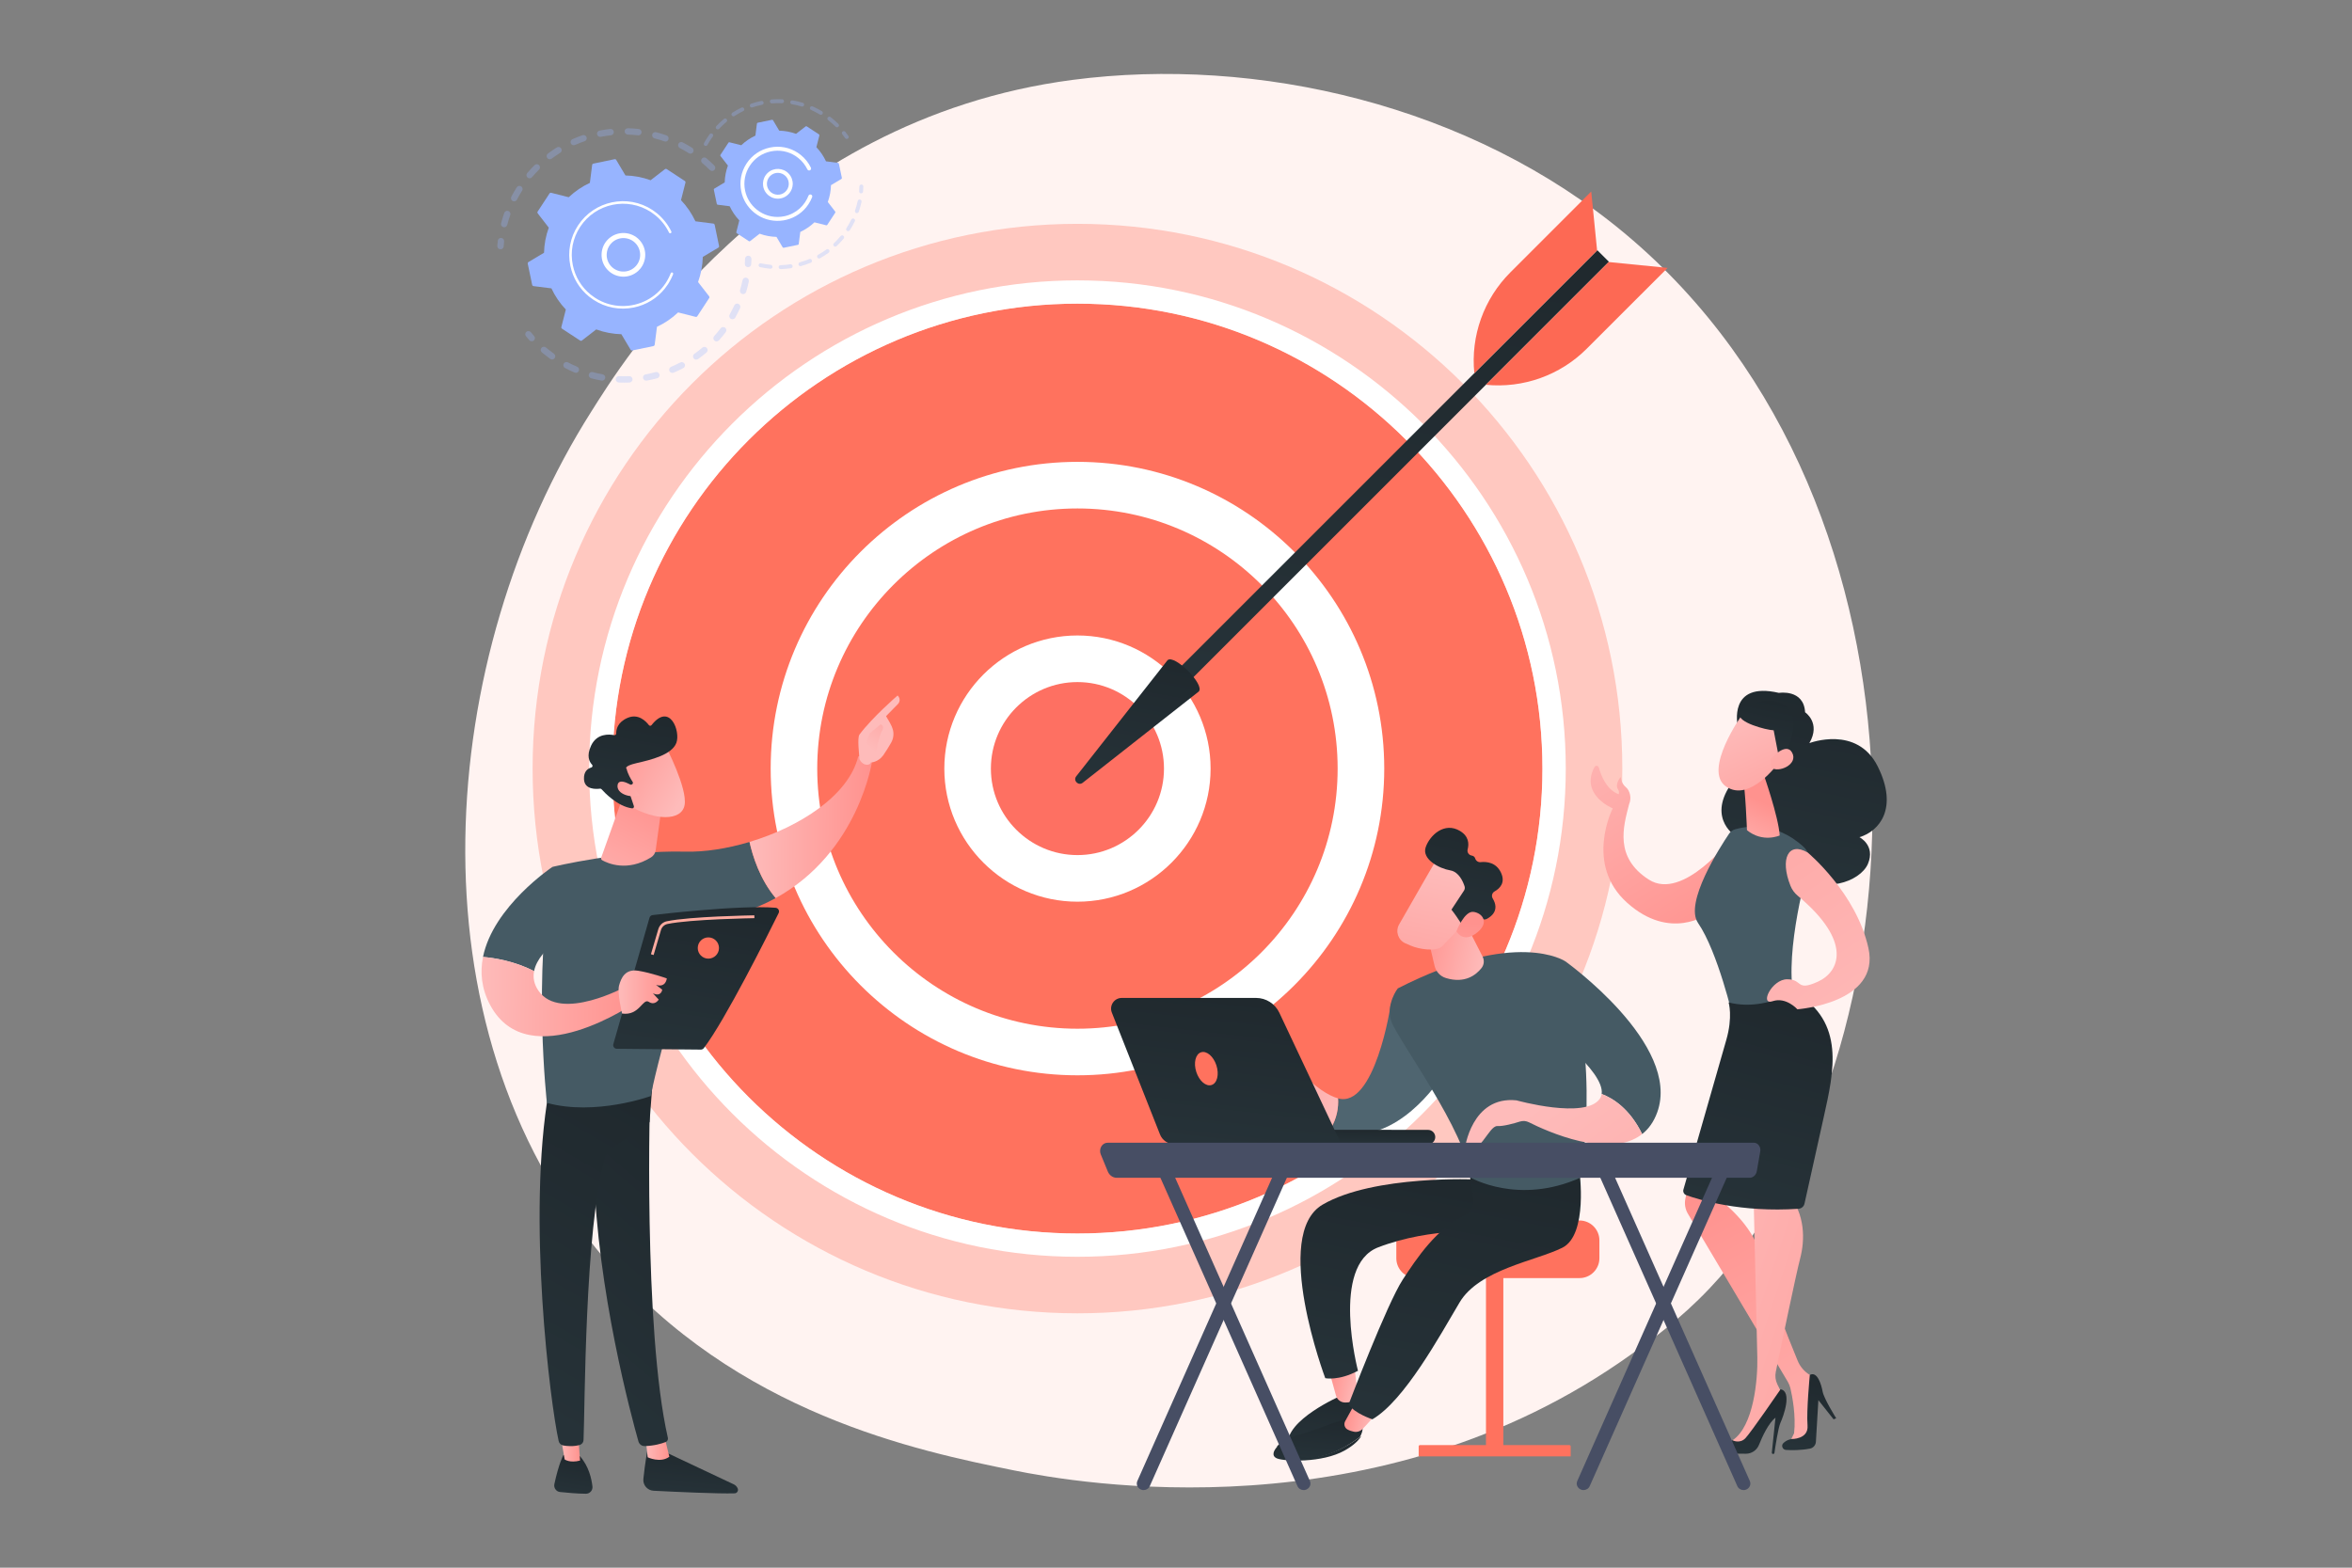 <svg xmlns="http://www.w3.org/2000/svg" width="1500" height="1000" viewBox="0 0 1500 1000" fill="none"><rect x="0" y="0" width="1500" height="1000" fill="#808080" stroke="none"/><g clip-path="url(#clip0_101_2422)"><path d="M1090.14 821.995C1071.71 841.402 1054.27 853.887 1040.49 863.785C878.574 979.968 686.929 946.103 646.207 937.855C586.078 925.629 469.83 902.017 385.797 803.17C258.649 653.672 278.444 418.103 377.064 262.588C395.113 234.157 490.401 76.281 684.083 50.955C801.301 35.623 937.927 66.545 1036.87 149.445C1244.59 323.429 1229.81 674.987 1090.14 821.995Z" fill="#FFF3F1"></path><path d="M1034.64 490.265C1034.64 682.168 879.059 837.747 687.156 837.747C495.253 837.747 339.673 682.168 339.673 490.265C339.673 298.362 495.253 142.782 687.156 142.782C879.059 142.782 1034.64 298.362 1034.64 490.265Z" fill="#FFC8C0"></path><path d="M983.695 490.265C983.695 654.06 850.951 786.836 687.156 786.836C523.361 786.836 390.584 654.06 390.584 490.265C390.584 326.47 523.361 193.693 687.156 193.693C850.951 193.693 983.695 326.47 983.695 490.265Z" fill="#FF725E"></path><path fill-rule="evenodd" clip-rule="evenodd" d="M687.156 801.683C515.436 801.683 375.738 661.984 375.738 490.265C375.738 318.545 515.436 178.847 687.156 178.847C858.876 178.847 998.574 318.545 998.574 490.265C998.574 661.984 858.876 801.683 687.156 801.683ZM687.156 193.693C523.619 193.693 390.584 326.728 390.584 490.265C390.584 653.801 523.619 786.836 687.156 786.836C850.66 786.836 983.695 653.801 983.695 490.265C983.695 326.728 850.66 193.693 687.156 193.693Z" fill="white"></path><path fill-rule="evenodd" clip-rule="evenodd" d="M687.156 685.92C579.253 685.92 491.501 598.135 491.501 490.265C491.501 382.394 579.253 294.61 687.156 294.61C795.027 294.61 882.811 382.394 882.811 490.265C882.811 598.135 795.027 685.92 687.156 685.92ZM687.156 324.335C595.652 324.335 521.194 398.761 521.194 490.265C521.194 581.769 595.652 656.195 687.156 656.195C778.66 656.195 853.086 581.769 853.086 490.265C853.086 398.761 778.66 324.335 687.156 324.335Z" fill="white"></path><path d="M757.183 490.265C757.183 528.949 725.841 560.324 687.156 560.324C648.471 560.324 617.097 528.949 617.097 490.265C617.097 451.58 648.471 420.206 687.156 420.206C725.841 420.206 757.183 451.58 757.183 490.265Z" fill="url(#paint0_linear_101_2422)"></path><path fill-rule="evenodd" clip-rule="evenodd" d="M687.156 575.17C640.353 575.17 602.25 537.068 602.25 490.265C602.25 443.462 640.353 405.359 687.156 405.359C733.959 405.359 772.062 443.462 772.062 490.265C772.062 537.068 733.959 575.17 687.156 575.17ZM687.156 435.084C656.719 435.084 631.943 459.828 631.943 490.265C631.943 520.701 656.719 545.445 687.156 545.445C717.593 545.445 742.337 520.701 742.337 490.265C742.337 459.828 717.593 435.084 687.156 435.084Z" fill="white"></path><path d="M1018.69 159.602L1026.1 166.976L746.703 446.372L739.328 438.965L1018.69 159.602Z" fill="url(#paint1_linear_101_2422)"></path><path d="M744.568 421.176C748.773 416.939 768.73 436.896 764.493 441.133L690.487 499.321C687.77 501.456 684.212 497.931 686.38 495.181L744.568 421.176Z" fill="url(#paint2_linear_101_2422)"></path><path d="M1025.94 167.138L1063.52 170.89L1011.9 222.48C995.016 239.364 971.404 247.806 947.63 245.445L1025.94 167.138Z" fill="#FD6954"></path><path d="M1018.56 159.763L1014.81 122.178L963.22 173.769C946.304 190.685 937.862 214.265 940.255 238.071L1018.56 159.763Z" fill="#FD6954"></path><g opacity="0.3"><path d="M455.583 108.483C454.777 109.265 453.506 109.265 452.699 108.459C451.159 106.919 449.546 105.428 447.859 104.01C447.004 103.301 446.906 102.055 447.59 101.175C447.59 101.175 447.599 101.166 447.615 101.15C448.348 100.295 449.619 100.197 450.475 100.906C452.235 102.397 453.97 103.986 455.583 105.599C456.317 106.332 456.366 107.505 455.73 108.312C455.681 108.361 455.632 108.418 455.583 108.483ZM439.231 97.704C437.373 96.53 435.467 95.43 433.535 94.428C432.533 93.915 432.142 92.693 432.656 91.691C433.169 90.688 434.391 90.297 435.393 90.811C437.422 91.886 439.451 93.035 441.406 94.257C442.36 94.868 442.628 96.115 442.042 97.068C441.993 97.133 441.944 97.198 441.895 97.264C441.26 98.046 440.111 98.266 439.231 97.704ZM423.709 90.175C421.656 89.442 419.529 88.806 417.427 88.269C416.327 87.975 415.692 86.875 415.961 85.775C416.254 84.7 417.354 84.04 418.454 84.333C420.678 84.895 422.903 85.58 425.078 86.338C426.129 86.729 426.691 87.877 426.3 88.928C426.219 89.157 426.113 89.36 425.982 89.54C425.445 90.2 424.54 90.468 423.709 90.175ZM406.917 86.313C404.741 86.069 402.541 85.897 400.341 85.849C399.217 85.8 398.337 84.871 398.361 83.746C398.41 82.622 399.339 81.742 400.464 81.791C402.761 81.84 405.083 82.011 407.381 82.28C408.481 82.402 409.288 83.404 409.165 84.529C409.117 84.92 408.945 85.286 408.725 85.58C408.31 86.093 407.625 86.386 406.917 86.313ZM389.66 86.289C387.484 86.533 385.309 86.851 383.158 87.291C382.058 87.511 380.982 86.778 380.762 85.677C380.542 84.578 381.276 83.502 382.375 83.306C384.624 82.842 386.946 82.5 389.22 82.255C390.32 82.109 391.346 82.915 391.468 84.04C391.517 84.602 391.346 85.14 391.028 85.531C390.686 85.946 390.222 86.215 389.66 86.289ZM372.843 90.077C370.765 90.786 368.712 91.593 366.707 92.497C365.681 92.937 364.483 92.473 364.043 91.446C363.579 90.419 364.043 89.222 365.07 88.782C367.172 87.829 369.347 86.973 371.498 86.24C372.574 85.873 373.723 86.435 374.089 87.486C374.334 88.171 374.187 88.904 373.747 89.442C373.527 89.711 373.209 89.955 372.843 90.077ZM321.023 144.904C319.923 144.635 319.263 143.511 319.556 142.435C320.143 140.211 320.827 137.962 321.585 135.811C321.976 134.735 323.125 134.198 324.176 134.564C325.251 134.931 325.789 136.104 325.422 137.155C324.689 139.233 324.029 141.335 323.491 143.462C323.418 143.731 323.271 143.999 323.1 144.219C322.611 144.83 321.805 145.124 321.023 144.904ZM357.272 97.484C355.439 98.657 353.606 99.904 351.846 101.199C350.966 101.883 349.695 101.688 349.01 100.808C348.326 99.904 348.521 98.632 349.426 97.948C351.259 96.579 353.19 95.259 355.121 94.037C356.074 93.451 357.345 93.744 357.932 94.697C358.397 95.455 358.323 96.384 357.785 97.044C357.639 97.223 357.468 97.37 357.272 97.484ZM326.962 128.233C325.96 127.696 325.569 126.473 326.082 125.471C327.158 123.443 328.307 121.414 329.553 119.483C330.14 118.529 331.411 118.261 332.364 118.847C333.293 119.458 333.587 120.705 332.975 121.658C331.802 123.516 330.702 125.422 329.7 127.353C329.635 127.484 329.553 127.598 329.456 127.696C328.869 128.429 327.818 128.673 326.962 128.233ZM343.779 108.19C342.239 109.73 340.724 111.368 339.306 113.03C338.597 113.885 337.302 114.007 336.446 113.274C335.615 112.565 335.493 111.294 336.178 110.439C336.194 110.439 336.202 110.431 336.202 110.414C337.693 108.654 339.282 106.943 340.92 105.33C341.702 104.523 342.997 104.523 343.779 105.33C344.513 106.063 344.562 107.237 343.926 108.043C343.877 108.092 343.828 108.141 343.779 108.19Z" fill="#97B4FF"></path><path d="M320.778 158.299C321.023 157.981 321.194 157.59 321.218 157.174C321.291 156.123 321.389 155.072 321.511 154.021C321.634 152.897 320.851 151.895 319.727 151.772C318.603 151.626 317.6 152.432 317.478 153.557C317.356 154.657 317.258 155.757 317.161 156.857C317.087 157.981 317.918 158.959 319.043 159.032C319.727 159.105 320.363 158.788 320.778 158.299Z" fill="#97B4FF"></path></g><g opacity="0.3"><path d="M340.7 216.938C341.311 216.181 341.311 215.056 340.626 214.323C339.942 213.541 339.233 212.734 338.573 211.903C337.864 211.048 336.569 210.925 335.713 211.634C334.833 212.343 334.711 213.639 335.444 214.494C336.129 215.35 336.862 216.205 337.62 217.036C338.353 217.867 339.649 217.941 340.48 217.183C340.561 217.101 340.634 217.02 340.7 216.938Z" fill="#97B4FF"></path><path d="M458.492 217.134C457.759 217.965 456.463 218.038 455.632 217.28C454.801 216.547 454.728 215.252 455.461 214.421C456.903 212.832 458.272 211.145 459.592 209.41C460.252 208.53 461.548 208.334 462.428 209.019C463.332 209.703 463.503 210.974 462.819 211.854C462.265 212.62 461.686 213.361 461.083 214.078C460.252 215.129 459.372 216.132 458.492 217.134ZM466.119 203.372C465.141 202.834 464.799 201.588 465.361 200.61C466.412 198.728 467.39 196.797 468.294 194.841C468.758 193.815 469.956 193.375 470.983 193.839C472.009 194.304 472.449 195.501 471.985 196.528C471.056 198.581 470.005 200.635 468.905 202.59C468.84 202.704 468.775 202.802 468.71 202.883C468.098 203.641 466.998 203.861 466.119 203.372ZM450.573 224.858C448.837 226.3 447.028 227.718 445.195 229.038C444.266 229.698 442.995 229.478 442.36 228.549C441.7 227.644 441.92 226.373 442.824 225.713C444.584 224.467 446.295 223.147 447.933 221.754C448.788 221.02 450.084 221.118 450.793 221.998C451.453 222.731 451.428 223.831 450.841 224.589C450.76 224.687 450.67 224.776 450.573 224.858ZM473.354 187.508C472.278 187.191 471.667 186.066 471.985 184.991C472.596 182.938 473.134 180.811 473.574 178.709C473.818 177.609 474.894 176.9 475.994 177.144C477.069 177.364 477.778 178.44 477.558 179.54C477.094 181.764 476.531 183.989 475.871 186.164C475.79 186.425 475.668 186.653 475.505 186.848C475.016 187.46 474.16 187.753 473.354 187.508ZM435.76 234.806C433.756 235.857 431.678 236.835 429.576 237.715C428.549 238.155 427.351 237.666 426.936 236.64C426.496 235.589 426.985 234.415 428.011 233.975C429.991 233.144 431.971 232.215 433.878 231.213C434.855 230.7 436.102 231.091 436.615 232.069C437.006 232.826 436.884 233.682 436.395 234.293C436.224 234.513 436.004 234.684 435.76 234.806ZM419.114 241.308C416.914 241.871 414.69 242.384 412.465 242.775C411.365 242.97 410.29 242.237 410.094 241.137C409.899 240.037 410.632 238.986 411.732 238.791C413.859 238.4 415.985 237.935 418.063 237.373C419.138 237.08 420.263 237.715 420.556 238.815C420.727 239.475 420.556 240.135 420.165 240.624C419.896 240.942 419.554 241.186 419.114 241.308ZM401.466 243.997C399.193 244.095 396.895 244.095 394.646 243.997C393.522 243.948 392.642 242.995 392.691 241.871C392.74 240.771 393.693 239.891 394.817 239.939C396.944 240.037 399.144 240.037 401.295 239.939C402.395 239.891 403.348 240.771 403.397 241.871C403.421 242.384 403.25 242.873 402.957 243.239C402.59 243.679 402.052 243.973 401.466 243.997ZM383.622 242.775C381.398 242.384 379.149 241.871 376.974 241.284C375.898 240.991 375.263 239.866 375.531 238.791C375.825 237.715 376.949 237.08 378.025 237.348C380.102 237.911 382.229 238.4 384.355 238.791C385.455 238.986 386.189 240.037 385.993 241.137C385.92 241.479 385.773 241.797 385.578 242.066C385.113 242.604 384.38 242.922 383.622 242.775ZM366.487 237.666C364.41 236.786 362.356 235.809 360.352 234.757C359.35 234.22 358.959 232.998 359.497 231.995C360.01 231.018 361.232 230.627 362.234 231.164C364.141 232.166 366.096 233.095 368.076 233.926C369.127 234.366 369.592 235.564 369.152 236.591C369.086 236.77 368.989 236.933 368.858 237.08C368.321 237.764 367.343 238.033 366.487 237.666ZM350.917 228.94C349.573 227.962 348.228 226.936 346.933 225.909C346.46 225.518 345.996 225.127 345.539 224.736C344.684 224.027 344.562 222.731 345.319 221.876C346.028 221.02 347.324 220.923 348.179 221.656C348.603 222.014 349.043 222.373 349.499 222.731C350.721 223.734 351.992 224.711 353.288 225.64C354.192 226.276 354.412 227.547 353.752 228.451C353.736 228.5 353.712 228.541 353.679 228.573C353.019 229.38 351.797 229.575 350.917 228.94Z" fill="#97B4FF"></path><path d="M478.633 169.665C478.878 169.347 479.049 168.956 479.073 168.516C479.147 167.416 479.196 166.316 479.245 165.192C479.269 164.067 478.389 163.138 477.265 163.114C476.14 163.065 475.211 163.969 475.163 165.069C475.138 166.145 475.089 167.196 475.016 168.247C474.943 169.371 475.798 170.325 476.898 170.398C477.607 170.447 478.218 170.154 478.633 169.665Z" fill="#97B4FF"></path></g><path d="M455.779 143.364C455.681 142.973 455.363 142.679 454.972 142.63L443.508 141.164C441.211 136.275 438.155 131.704 434.317 127.671L437.153 116.476C437.251 116.085 437.104 115.669 436.762 115.449L425.176 107.848C424.833 107.628 424.393 107.652 424.076 107.896L414.934 114.961C409.703 113.054 404.301 112.052 398.899 111.93L392.984 101.981C392.788 101.639 392.373 101.468 391.982 101.541L378.415 104.377C378 104.45 377.707 104.768 377.658 105.183L376.191 116.647C371.302 118.92 366.732 122 362.698 125.813L351.503 122.978C351.112 122.88 350.697 123.051 350.477 123.394L342.875 134.98C342.655 135.322 342.679 135.762 342.924 136.08L349.988 145.221C348.081 150.428 347.079 155.854 346.957 161.232L337.033 167.147C336.666 167.367 336.495 167.758 336.568 168.174L339.404 181.74C339.477 182.131 339.819 182.424 340.21 182.498L351.674 183.94C353.948 188.853 357.028 193.424 360.865 197.433L358.005 208.628C357.907 209.019 358.079 209.434 358.421 209.654L370.007 217.256C370.349 217.476 370.789 217.476 371.107 217.207L380.249 210.143C385.455 212.05 390.882 213.052 396.284 213.198L402.199 223.123C402.394 223.465 402.81 223.636 403.201 223.562L416.767 220.752C417.158 220.654 417.476 220.336 417.525 219.92L418.991 208.457C423.88 206.183 428.451 203.128 432.46 199.29L443.655 202.126C444.046 202.223 444.461 202.077 444.681 201.735L452.283 190.124C452.503 189.806 452.503 189.342 452.259 189.024L445.195 179.907C447.077 174.676 448.079 169.274 448.226 163.872L458.15 157.956C458.492 157.761 458.688 157.345 458.59 156.954L455.779 143.364Z" fill="#97B4FF"></path><path fill-rule="evenodd" clip-rule="evenodd" d="M407.014 172.818C401.368 178.025 392.519 177.633 387.337 171.987C384.795 169.249 383.5 165.681 383.671 161.965C383.817 158.25 385.406 154.803 388.168 152.286C393.815 147.104 402.639 147.47 407.845 153.117C412.587 158.274 412.685 166.047 408.407 171.327C407.984 171.849 407.519 172.346 407.014 172.818ZM386.922 162.112C386.8 164.947 387.777 167.685 389.708 169.787C393.717 174.114 400.488 174.407 404.814 170.423C409.165 166.438 409.434 159.668 405.45 155.317C401.466 150.99 394.695 150.697 390.368 154.681C389.961 155.056 389.594 155.447 389.268 155.854C387.826 157.614 387.02 159.79 386.922 162.112Z" fill="white"></path><path d="M423.88 184.233C424.613 183.321 425.306 182.367 425.958 181.373C426.153 181.064 426.349 180.754 426.544 180.444C427.498 178.88 428.329 177.218 429.038 175.531C429.038 175.515 429.046 175.499 429.062 175.482C429.078 175.417 429.103 175.352 429.135 175.287C429.184 175.156 429.233 175.026 429.282 174.896C429.404 174.554 429.306 174.187 429.038 173.967C428.972 173.918 428.899 173.877 428.818 173.845C428.402 173.674 427.938 173.894 427.767 174.309C426.935 176.46 425.86 178.538 424.589 180.493C418.258 190.173 407.601 195.355 396.821 195.208C390.833 195.135 384.771 193.424 379.393 189.88C378.448 189.26 377.544 188.6 376.68 187.9C370.862 183.182 366.878 176.68 365.338 169.249C363.554 160.694 365.216 151.992 370.007 144.708C379.882 129.651 400.146 125.422 415.203 135.297C416.115 135.9 417.003 136.552 417.867 137.253C421.582 140.259 424.589 144.048 426.667 148.35C426.732 148.464 426.805 148.562 426.887 148.644C427.131 148.815 427.473 148.864 427.767 148.741C428.158 148.546 428.329 148.057 428.133 147.641C425.958 143.119 422.78 139.16 418.894 135.982C417.997 135.265 417.06 134.58 416.083 133.929C400.292 123.565 379.002 128.013 368.638 143.804C363.627 151.455 361.892 160.621 363.749 169.567C365.363 177.365 369.542 184.209 375.653 189.171C376.566 189.904 377.519 190.597 378.513 191.248C386.164 196.259 395.306 197.995 404.276 196.137C412.074 194.524 418.918 190.344 423.88 184.233Z" fill="white"></path><g opacity="0.3"><path d="M540.989 88.171C541.331 87.755 541.355 87.144 541.037 86.68C540.426 85.8 539.791 84.92 539.131 84.089C538.715 83.551 537.933 83.453 537.371 83.869C536.833 84.284 536.735 85.091 537.151 85.629C537.786 86.435 538.398 87.266 538.984 88.097C539.375 88.66 540.157 88.806 540.72 88.415C540.817 88.35 540.907 88.269 540.989 88.171Z" fill="#97B4FF"></path><path d="M534.707 80.862C534.218 81.351 533.436 81.351 532.922 80.862C531.7 79.64 530.38 78.442 529.011 77.342C528.734 77.114 528.449 76.886 528.156 76.658C527.594 76.242 527.496 75.436 527.936 74.898C528.351 74.385 529.134 74.262 529.696 74.678C529.989 74.922 530.291 75.159 530.6 75.387C532.018 76.56 533.411 77.782 534.707 79.078C535.171 79.542 535.195 80.275 534.804 80.764C534.772 80.797 534.739 80.829 534.707 80.862ZM522.876 73.065C521.067 71.965 519.161 70.987 517.23 70.132C516.594 69.863 516.301 69.105 516.594 68.494C516.863 67.858 517.596 67.565 518.232 67.834C520.261 68.738 522.265 69.765 524.172 70.914C524.758 71.256 524.954 72.038 524.611 72.625C524.579 72.674 524.538 72.722 524.489 72.771C524.123 73.26 523.438 73.382 522.876 73.065ZM511.241 67.932C509.212 67.32 507.134 66.832 505.032 66.489C504.348 66.367 503.884 65.732 504.006 65.047C504.128 64.363 504.763 63.898 505.448 64.021C507.648 64.387 509.823 64.901 511.974 65.536C512.634 65.732 513.001 66.416 512.805 67.1C512.756 67.263 512.683 67.402 512.585 67.516C512.268 67.907 511.754 68.078 511.241 67.932ZM498.702 65.829C496.575 65.732 494.424 65.781 492.322 65.952C491.637 66.001 491.026 65.487 490.977 64.778C490.929 64.094 491.442 63.483 492.126 63.434C494.326 63.263 496.575 63.214 498.799 63.312C499.508 63.336 500.046 63.923 499.997 64.632C499.997 64.901 499.899 65.145 499.728 65.365C499.484 65.658 499.117 65.829 498.702 65.829ZM486.015 66.832C483.938 67.272 481.86 67.834 479.856 68.494C479.22 68.714 478.487 68.372 478.267 67.712C478.047 67.052 478.414 66.343 479.073 66.123C481.176 65.414 483.327 64.827 485.502 64.387C486.187 64.241 486.846 64.681 486.993 65.365C487.066 65.732 486.969 66.123 486.749 66.392C486.553 66.612 486.309 66.783 486.015 66.832ZM473.965 70.889C472.058 71.818 470.201 72.869 468.416 74.018C467.83 74.385 467.047 74.213 466.681 73.627C466.314 73.04 466.461 72.282 467.047 71.891C468.905 70.694 470.885 69.594 472.889 68.64C473.5 68.347 474.258 68.592 474.551 69.227C474.771 69.667 474.698 70.205 474.405 70.547C474.291 70.694 474.144 70.808 473.965 70.889ZM463.283 77.782C461.67 79.127 460.105 80.618 458.663 82.158C458.174 82.671 457.392 82.695 456.879 82.231C456.366 81.742 456.366 80.96 456.83 80.447C458.345 78.833 459.983 77.269 461.67 75.851C462.208 75.411 462.99 75.485 463.43 76.022C463.821 76.487 463.821 77.147 463.454 77.611C463.405 77.676 463.348 77.733 463.283 77.782ZM449.473 92.962C448.861 92.619 448.641 91.862 448.984 91.251C449.913 89.564 450.939 87.902 452.064 86.313C452.226 86.085 452.398 85.849 452.577 85.604C452.968 85.042 453.775 84.92 454.337 85.335C454.899 85.751 455.021 86.533 454.606 87.095C454.443 87.307 454.28 87.527 454.117 87.755C453.066 89.271 452.064 90.859 451.184 92.448C451.151 92.53 451.11 92.595 451.061 92.644C450.67 93.108 450.01 93.255 449.473 92.962Z" fill="#97B4FF"></path></g><g opacity="0.3"><path d="M538.055 152.188C536.637 153.874 535.122 155.488 533.533 156.979C533.044 157.443 532.238 157.419 531.773 156.93C531.284 156.417 531.333 155.61 531.822 155.146C533.338 153.728 534.78 152.188 536.124 150.575C536.564 150.037 537.346 149.964 537.884 150.428C538.422 150.868 538.495 151.65 538.055 152.163C538.055 152.18 538.055 152.188 538.055 152.188ZM540.206 147.25C539.619 146.884 539.448 146.102 539.839 145.539C540.964 143.779 541.99 141.946 542.919 140.064C543.213 139.453 543.97 139.184 544.606 139.502C545.217 139.795 545.486 140.553 545.168 141.164C544.215 143.144 543.115 145.05 541.942 146.884C541.909 146.933 541.885 146.973 541.868 147.006C541.453 147.495 540.744 147.617 540.206 147.25ZM528.498 161.183C526.738 162.479 524.856 163.676 522.974 164.727C522.362 165.07 521.605 164.85 521.263 164.263C520.92 163.652 521.14 162.894 521.727 162.552C523.56 161.525 525.32 160.376 527.007 159.154C527.569 158.739 528.351 158.861 528.767 159.423C529.109 159.888 529.084 160.523 528.718 160.963C528.653 161.045 528.579 161.118 528.498 161.183ZM546.097 135.884C545.437 135.64 545.095 134.931 545.315 134.271C545.999 132.315 546.561 130.287 547.001 128.233C547.124 127.549 547.808 127.133 548.468 127.28C549.152 127.402 549.592 128.087 549.446 128.747C548.981 130.898 548.395 133.024 547.686 135.102C547.637 135.232 547.564 135.355 547.466 135.469C547.148 135.884 546.61 136.055 546.097 135.884ZM517.058 167.587C515.029 168.418 512.952 169.127 510.825 169.714C510.165 169.909 509.481 169.518 509.285 168.834C509.114 168.174 509.505 167.489 510.165 167.294C512.17 166.732 514.174 166.072 516.105 165.265C516.74 164.996 517.474 165.314 517.743 165.95C517.914 166.39 517.84 166.878 517.547 167.221C517.425 167.392 517.254 167.514 517.058 167.587ZM504.397 171.083C502.246 171.4 500.046 171.596 497.87 171.645C497.161 171.669 496.599 171.132 496.575 170.423C496.55 169.738 497.088 169.152 497.797 169.152C499.875 169.078 501.977 168.907 504.03 168.589C504.714 168.492 505.35 168.956 505.472 169.64C505.521 170.007 505.399 170.349 505.203 170.618C505.008 170.863 504.739 171.034 504.397 171.083ZM491.295 171.425C489.119 171.229 486.92 170.887 484.793 170.423C484.109 170.276 483.693 169.592 483.84 168.932C483.986 168.247 484.646 167.807 485.331 167.978C487.36 168.418 489.437 168.736 491.515 168.932C492.224 169.005 492.713 169.616 492.664 170.3C492.639 170.545 492.542 170.789 492.395 170.96C492.126 171.278 491.735 171.474 491.295 171.425Z" fill="#97B4FF"></path><path d="M550.155 122.88C550.301 122.685 550.399 122.465 550.424 122.196C550.521 121.121 550.57 120.045 550.595 118.994C550.619 118.31 550.081 117.723 549.397 117.698C548.688 117.698 548.126 118.236 548.101 118.921C548.077 119.923 548.004 120.949 547.93 121.976C547.857 122.66 548.37 123.272 549.055 123.345C549.495 123.369 549.886 123.198 550.155 122.88Z" fill="#97B4FF"></path></g><path d="M535 104.401C534.951 104.132 534.731 103.937 534.462 103.888L526.787 102.91C525.271 99.635 523.218 96.579 520.652 93.89L522.558 86.411C522.631 86.142 522.509 85.849 522.289 85.702L514.541 80.618C514.296 80.471 514.003 80.495 513.783 80.642L507.672 85.384C504.177 84.113 500.559 83.429 496.966 83.355L493.006 76.707C492.859 76.462 492.591 76.365 492.322 76.413L483.229 78.296C482.984 78.344 482.764 78.564 482.74 78.833L481.762 86.508C478.487 88.024 475.431 90.077 472.743 92.644L465.238 90.762C464.97 90.688 464.701 90.786 464.554 91.031L459.47 98.779C459.323 98.999 459.323 99.292 459.494 99.512L464.236 105.623C462.941 109.119 462.281 112.736 462.183 116.354L455.559 120.314C455.314 120.46 455.192 120.729 455.241 120.974L457.148 130.067C457.197 130.335 457.417 130.531 457.685 130.58L465.361 131.558C466.876 134.833 468.929 137.888 471.496 140.577L469.589 148.057C469.516 148.326 469.638 148.595 469.858 148.741L477.631 153.85C477.851 153.997 478.145 153.972 478.365 153.801L484.475 149.084C487.971 150.355 491.588 151.015 495.206 151.112L499.141 157.761C499.288 157.981 499.557 158.103 499.826 158.054L508.919 156.172C509.188 156.099 509.383 155.903 509.408 155.634L510.385 147.959C513.661 146.419 516.716 144.366 519.405 141.824L526.909 143.706C527.178 143.779 527.447 143.682 527.593 143.437L532.678 135.689C532.824 135.469 532.824 135.175 532.653 134.955L527.936 128.844C529.207 125.349 529.867 121.731 529.965 118.114L536.613 114.154C536.833 114.007 536.955 113.738 536.906 113.47L535 104.401Z" fill="#97B4FF"></path><path fill-rule="evenodd" clip-rule="evenodd" d="M502.49 124.225C500.633 125.936 498.213 126.816 495.671 126.718C493.153 126.62 490.806 125.52 489.095 123.663C485.551 119.801 485.795 113.787 489.658 110.243C493.495 106.699 499.533 106.968 503.053 110.805C504.788 112.688 505.668 115.107 505.57 117.625C505.472 119.703 504.739 121.634 503.468 123.198C503.175 123.557 502.849 123.899 502.49 124.225ZM490.929 121.952C492.2 123.32 493.911 124.127 495.793 124.2C497.651 124.298 499.435 123.638 500.804 122.367C502.173 121.12 502.979 119.385 503.053 117.527C503.126 115.67 502.466 113.885 501.219 112.516C498.604 109.681 494.18 109.485 491.344 112.101C491.1 112.329 490.872 112.573 490.66 112.834C488.509 115.474 488.558 119.385 490.929 121.952Z" fill="white"></path><path d="M514.223 132.169C514.728 131.55 515.201 130.898 515.641 130.213C516.521 128.869 517.279 127.427 517.865 125.936C517.898 125.871 517.922 125.806 517.938 125.74C518.158 125.227 517.987 124.64 517.572 124.323C517.474 124.241 517.36 124.176 517.23 124.127C516.57 123.858 515.861 124.2 515.616 124.836C515.079 126.229 514.37 127.574 513.539 128.845C513.506 128.91 513.465 128.975 513.416 129.04C511.437 131.998 508.797 134.369 505.717 135.958C504.055 136.838 502.246 137.498 500.364 137.913C500.347 137.913 500.331 137.913 500.315 137.913C500.266 137.929 500.225 137.938 500.193 137.938C494.668 139.086 489.022 138.011 484.304 134.931C483.685 134.524 483.099 134.092 482.544 133.636C478.78 130.58 476.189 126.376 475.187 121.561C474.038 116.036 475.114 110.39 478.218 105.672C481.298 100.955 486.04 97.728 491.589 96.579C497.113 95.43 502.735 96.482 507.477 99.586C508.063 99.977 508.634 100.401 509.188 100.857C511.608 102.788 513.539 105.257 514.907 108.043C514.989 108.206 515.095 108.345 515.225 108.459C515.592 108.752 516.13 108.85 516.57 108.63C517.205 108.312 517.45 107.579 517.156 106.943C515.641 103.815 513.465 101.077 510.777 98.901C510.157 98.396 509.514 97.924 508.846 97.484C503.566 94.013 497.259 92.815 491.075 94.111C484.891 95.406 479.562 98.999 476.116 104.303C472.645 109.583 471.447 115.89 472.743 122.074C473.843 127.451 476.751 132.169 480.956 135.591C481.575 136.096 482.227 136.577 482.911 137.033C493.153 143.731 506.695 141.457 514.223 132.169Z" fill="white"></path><path d="M413.161 923.462C413.161 923.462 411.285 933.489 410.315 943.419C409.927 947.3 412.902 950.729 416.816 950.923C430.045 951.602 458.347 952.928 468.504 952.572C470.024 952.54 471.059 950.987 470.509 949.532C470.024 948.335 469.118 947.365 467.986 946.847L421.409 924.885L413.161 923.462Z" fill="url(#paint3_linear_101_2422)"></path><path d="M411.771 917.542L413.064 929.575C413.064 929.575 421.215 933.488 426.876 929.219L423.609 915.828L411.771 917.542Z" fill="url(#paint4_linear_101_2422)"></path><path d="M414.973 691.71C414.326 694.847 410.186 848.227 425.938 917.154C426.196 918.254 425.614 919.419 424.547 919.839C421.992 920.842 417.075 922.297 411.156 922.427C409.312 922.491 407.695 921.262 407.178 919.516C402.649 903.505 380.946 823.386 378.746 747.02C376.288 661.661 378.779 744.109 378.779 744.109L381.205 691.386L414.973 691.71Z" fill="url(#paint5_linear_101_2422)"></path><path d="M359.307 928.184C359.307 928.184 356.428 933.23 353.549 946.685C353.032 949.111 354.714 951.473 357.172 951.731C361.539 952.184 368.266 952.831 373.668 952.831C376.159 952.831 378.099 950.696 377.84 948.238C377.291 943.289 375.512 935.203 369.819 928.863L359.307 928.184Z" fill="url(#paint6_linear_101_2422)"></path><path d="M356.946 912.723L360.116 930.933C360.116 930.933 363.382 933.392 369.916 931.677L368.525 912.141L356.946 912.723Z" fill="url(#paint7_linear_101_2422)"></path><path d="M350.024 695.817C335.857 776.615 351.027 895.904 356.299 919.257C356.622 920.68 357.787 921.78 359.21 922.038C361.668 922.459 365.711 922.847 369.722 921.715C371.081 921.327 372.083 920.098 372.148 918.674C373.054 899.85 372.827 784.119 385.765 738.513C386.412 736.184 387.868 734.179 389.841 732.82L414.261 715.807L416.364 687.958L350.024 695.817Z" fill="url(#paint8_linear_101_2422)"></path><path d="M436.967 543.246C396.763 542.211 352.32 552.982 352.32 552.982C339.674 622.782 348.795 703.516 348.795 703.516C379.814 711.99 415.037 699.149 415.037 699.149C420.504 669.974 445.409 587.979 445.409 587.979C465.075 585.747 481.312 580.216 494.703 572.874C484.644 560.971 479.986 545.963 478.013 537.068C463.749 541.338 449.356 543.569 436.967 543.246Z" fill="#455A64"></path><path d="M556.256 485.187C552.342 480.367 547.329 482.567 547.329 482.567C541.183 507.505 509.97 527.462 478.013 537.068C479.986 545.963 484.644 560.971 494.703 572.874C547.846 543.634 556.256 485.187 556.256 485.187Z" fill="url(#paint9_linear_101_2422)"></path><path d="M555.285 486.383C555.673 487.71 550.886 489.65 548.105 484.249C548.04 481.693 546.584 470.631 548.137 468.561C556.417 457.467 572.46 443.623 572.46 443.623C575.113 446.276 572.881 448.863 572.881 448.863L565.086 456.82C566.671 459.731 568.611 462.222 569.517 465.747C570.164 468.432 569.711 471.278 568.353 473.704C566.962 476.13 565.086 479.268 563.339 481.726C559.975 486.383 555.285 486.383 555.285 486.383Z" fill="url(#paint10_linear_101_2422)"></path><path d="M561.657 461.995L554.574 467.882L552.342 473.801L558.52 480.788C558.52 480.788 560.752 469.047 562.336 466.524C563.921 464.001 563.113 462.739 561.657 461.995Z" fill="url(#paint11_linear_101_2422)"></path><path d="M367.361 592.055L352.32 552.982C352.32 552.982 314.541 578.146 308.04 610.427C315.124 611.009 328.029 612.982 340.611 619.483C343.523 604.249 367.361 592.055 367.361 592.055Z" fill="#455A64"></path><path d="M399.803 628.993C399.803 628.993 357.431 652.41 343.393 631.936C340.482 627.699 339.835 623.494 340.611 619.483C328.029 612.982 315.124 611.009 308.04 610.427C306.099 620.162 306.973 630.545 312.601 641.09C337.086 686.89 405.301 639.44 405.301 639.44L399.803 628.993Z" fill="url(#paint12_linear_101_2422)"></path><path d="M396.568 510.222L383.404 547.095C383.21 547.71 383.436 548.389 384.018 548.712C387.479 550.653 399.965 556.346 415.199 546.901C416.784 545.931 417.884 544.281 418.142 542.437L422.574 510.48L396.568 510.222Z" fill="url(#paint13_linear_101_2422)"></path><path d="M424.708 476.259C424.708 476.259 438.487 502.815 436.611 513.488C434.703 524.13 417.301 523.192 402.196 514.394L391.846 485.736L424.708 476.259Z" fill="url(#paint14_linear_101_2422)"></path><path d="M402.973 500.389C403.619 500.098 403.846 499.354 403.49 498.772C402.358 497.057 400.288 493.532 399.641 490.459C399.641 490.459 397.15 488.809 406.11 486.739C415.07 484.702 428.46 481.499 431.339 473.898C434.153 466.491 427.134 447.763 415.522 462.545C415.102 463.095 414.229 463.095 413.808 462.513C411.932 460.055 407.048 454.944 400.159 457.952C393.722 460.766 392.946 465.456 393.01 467.85C393.043 468.529 392.396 469.079 391.717 468.949C388.482 468.303 380.687 467.688 376.967 475.645C373.927 482.179 375.835 485.931 377.582 487.774C378.164 488.356 377.905 489.327 377.097 489.586C374.962 490.2 372.212 491.979 372.439 496.993C372.73 503.914 380.46 503.365 382.66 503.073C383.048 503.041 383.404 503.138 383.63 503.429C385.506 505.532 393.916 514.459 403.102 515.623C403.911 515.72 404.525 514.944 404.266 514.2L400.385 502.588C400.223 502.038 400.482 501.456 401 501.23L402.973 500.389Z" fill="url(#paint15_linear_101_2422)"></path><path d="M404.558 502.038C404.558 502.038 394.628 495.084 393.851 500.842C393.075 506.631 402.779 509.316 407.63 507.181L404.558 502.038Z" fill="url(#paint16_linear_101_2422)"></path><path d="M391.167 665.995L414.229 585.392C414.487 584.486 415.296 583.807 416.234 583.71C420.407 583.192 432.536 581.834 446.509 580.669C463.393 579.214 482.962 578.082 494.638 579.052C496.32 579.181 497.323 580.96 496.579 582.448C489.916 595.904 462.552 650.664 448.87 668.583C448.417 669.165 447.706 669.521 446.962 669.521L393.398 669.003C391.846 669.003 390.714 667.516 391.167 665.995Z" fill="url(#paint17_linear_101_2422)"></path><path d="M396.73 646.524C396.73 646.524 393.528 633.295 394.822 628.604C396.115 623.914 398.638 617.898 407.016 619.224C415.393 620.583 425.258 624.108 425.258 624.108C425.258 624.108 424.773 630.222 418.401 628.249L422.347 631.289C422.347 631.289 421.765 636.206 416.396 633.586L420.083 637.629C420.083 637.629 417.754 641.64 413.808 639.084C409.862 636.497 407.954 648.109 396.73 646.524Z" fill="url(#paint18_linear_101_2422)"></path><path d="M444.989 604.734C444.989 608.454 448.029 611.494 451.749 611.494C455.501 611.494 458.541 608.454 458.541 604.734C458.541 600.982 455.501 597.941 451.749 597.941C448.029 597.941 444.989 600.982 444.989 604.734Z" fill="#FF725E"></path><path d="M416.849 609.198L421.539 593.251C422.121 591.278 423.706 589.823 425.646 589.402C440.396 586.33 480.73 585.683 481.118 585.683L481.086 583.871C479.436 583.904 440.202 584.551 425.291 587.656C422.671 588.173 420.601 590.146 419.824 592.734L415.134 608.68L416.849 609.198Z" fill="#FFACA0"></path><path d="M1016.85 489.294C1017.5 488.065 1019.31 488.259 1019.66 489.586C1021.02 494.534 1024.35 503.106 1031.31 506.178C1031.65 506.329 1031.99 506.48 1032.31 506.631C1032.6 505.693 1032.63 504.594 1031.86 503.429C1029.69 500.13 1033.6 495.634 1033.6 495.634C1033.6 495.634 1033.86 499.612 1036.87 502.103C1039.49 504.27 1040.72 509.057 1038.97 512.971C1035.19 527.591 1029.56 546.933 1051.52 561.068C1073.45 575.17 1104.37 534.416 1104.37 534.416L1089.04 583.03C1089.04 583.03 1065.33 600.529 1037.81 575.947C1010.25 551.365 1028.53 515.623 1028.53 515.623C1028.53 515.623 1007.5 507.149 1016.85 489.294Z" fill="url(#paint19_linear_101_2422)"></path><path d="M1108.22 462.933C1108.22 462.933 1101.85 434.405 1134.52 441.974C1134.52 441.974 1150.4 439.386 1151.21 454.362C1151.21 454.362 1161.43 461.089 1153.93 474.027C1153.93 474.027 1184.33 462.319 1197.56 488.939C1210.79 515.558 1198.63 530.211 1185.88 534.027C1185.88 534.027 1196.2 539.235 1191.32 550.944C1186.43 562.653 1161.66 570.933 1147.01 556.669C1147.01 556.669 1105.38 562.168 1106.19 532.766C1106.19 532.766 1086.84 520.248 1107.19 495.957C1127.53 471.634 1108.22 462.933 1108.22 462.933Z" fill="url(#paint20_linear_101_2422)"></path><path d="M1106.41 529.046C1112.98 527.106 1132.09 523.451 1150.27 540.238C1153.38 543.084 1154.64 547.418 1153.54 551.461C1148.65 569.445 1135.75 622.556 1147.07 645.553C1147.07 645.553 1127.15 667.515 1105.41 649.823C1105.41 649.823 1095.67 607.321 1082.9 588.691C1074.1 575.817 1096.97 540.335 1102.76 531.763C1103.63 530.47 1104.92 529.499 1106.41 529.046Z" fill="#455A64"></path><path d="M1124.56 493.337C1124.56 493.337 1134.26 520.798 1135.01 532.928C1135.01 532.928 1124.27 537.812 1114.14 529.564C1114.14 529.564 1113.08 502.135 1111.56 497.219L1124.56 493.337Z" fill="url(#paint21_linear_101_2422)"></path><path d="M1111.07 455.882C1111.07 455.882 1085.65 491.429 1100.85 501.747C1116.02 512.065 1134.1 486.804 1134.1 486.804C1134.1 486.804 1139.99 467.364 1133.84 460.766C1127.66 454.168 1111.07 455.882 1111.07 455.882Z" fill="url(#paint22_linear_101_2422)"></path><path d="M1122.81 447.408C1122.81 447.408 1111.13 450.157 1109.52 455.429C1107.87 460.701 1126.05 465.618 1131.16 465.844L1135.26 487.16C1135.26 487.16 1147.39 467.106 1142.57 455.526C1137.79 443.979 1122.81 447.408 1122.81 447.408Z" fill="url(#paint23_linear_101_2422)"></path><path d="M1129.18 484.216C1129.18 484.216 1139.08 472.766 1142.99 480.205C1146.94 487.677 1134.1 493.273 1129.67 489.618L1129.18 484.216Z" fill="url(#paint24_linear_101_2422)"></path><path d="M1080.05 738.998C1080.15 740.939 1076.75 756.238 1074.91 764.389C1074.16 767.655 1074.68 771.116 1076.36 774.027L1140.18 881.413C1140.96 882.739 1141.51 884.13 1141.86 885.618C1143.03 890.631 1145.45 902.987 1144.19 914.243L1140.89 921.1L1155.16 917.833L1158.26 879.505L1154.22 877.046C1150.72 874.912 1148.01 871.742 1146.46 867.957C1140.67 853.92 1126.34 818.243 1122.65 800.874C1118.44 781.111 1096.51 765.036 1096.51 765.036L1100.36 755.947L1080.05 738.998Z" fill="url(#paint25_linear_101_2422)"></path><path d="M1171.04 904.669C1171.04 904.669 1163.31 892.443 1162.4 887.688C1161.5 882.901 1158.97 874.523 1154.22 877.046C1154.22 877.046 1151.99 900.141 1152.76 909.197C1153.54 918.222 1142.54 917.93 1142.54 917.93C1142.54 917.93 1139.5 918.351 1137.3 920.583C1135.78 922.103 1136.85 924.755 1139.02 924.885C1142.61 925.111 1148.33 925.176 1154.32 924.044C1156.42 923.623 1157.97 921.844 1158.1 919.709L1159.68 893.122L1169.39 905.381L1171.04 904.669Z" fill="url(#paint26_linear_101_2422)"></path><path d="M1118.19 756.108C1118.19 756.108 1120.45 852.173 1120.74 865.823C1121.06 879.472 1118.57 909.715 1104.92 918.739L1110.88 923.138C1110.88 923.138 1118.32 916.831 1125.56 904.669C1133.74 890.987 1136.2 888.497 1136.2 888.497L1133.48 882.933C1132.32 880.507 1131.96 877.758 1132.51 875.138C1135.46 860.809 1145.32 813.23 1148.01 802.976C1151.18 790.879 1151.4 774.739 1140.37 761.219C1129.31 747.699 1118.19 756.108 1118.19 756.108Z" fill="url(#paint27_linear_101_2422)"></path><path d="M1130.83 927.472C1131.25 927.472 1131.61 927.181 1131.67 926.761C1132.13 923.558 1134 910.717 1135.56 907.386C1137.33 903.569 1143.16 887.558 1135.56 886.2C1135.56 886.2 1116.7 913.726 1113.11 917.445C1109.49 921.165 1104.92 918.739 1104.92 918.739C1104.92 918.739 1101.4 919.774 1098.71 923.17C1097.45 924.788 1098.65 927.181 1100.69 927.181L1113.4 927.31C1117.09 927.343 1120.39 925.111 1121.78 921.682C1124.01 916.119 1127.82 907.903 1132.32 904.281L1129.99 926.534C1129.93 927.052 1130.32 927.472 1130.83 927.472Z" fill="url(#paint28_linear_101_2422)"></path><path d="M1102.43 639.44C1102.43 639.44 1105.28 648.561 1100.88 663.602L1073.61 758.793C1073.19 760.281 1074 761.866 1075.46 762.383C1083.61 765.327 1110.42 773.575 1147.04 771.052C1148.88 770.922 1150.4 769.629 1150.82 767.817C1153.22 756.982 1161.46 719.947 1163.15 712.346C1169.61 683.332 1176.83 652.055 1145.1 633.165C1130.48 639.408 1116.86 643.095 1102.43 639.44Z" fill="url(#paint29_linear_101_2422)"></path><path d="M1152.89 543.828C1152.89 543.828 1183.91 569.607 1191.61 604.831C1199.31 640.054 1146.29 643.807 1146.29 643.807C1146.29 643.807 1139.08 635.753 1130.54 638.631C1122 641.51 1129.86 624.594 1139.86 624.658C1149.88 624.691 1145.23 632.615 1159.39 626.178C1173.17 619.936 1181.68 600.658 1146.52 571.386C1144.48 569.704 1142.87 567.537 1141.89 565.046C1135.04 547.871 1140.47 536.583 1152.89 543.828Z" fill="url(#paint30_linear_101_2422)"></path><path d="M958.757 926.696H947.695V807.019H958.757V926.696Z" fill="#FF725E"></path><path d="M1001.71 928.992H904.773V922.588C904.773 922.168 905.129 921.812 905.582 921.812H1000.9C1001.32 921.812 1001.71 922.168 1001.71 922.588V928.992Z" fill="#FF725E"></path><path d="M1020.02 802.62C1020.02 809.575 1014.33 815.267 1007.37 815.267H903.156C896.202 815.267 890.509 809.575 890.509 802.62V791.17C890.509 784.216 896.202 778.523 903.156 778.523H1007.37C1014.33 778.523 1020.02 784.216 1020.02 791.17V802.62Z" fill="#FF725E"></path><path d="M855.156 890.34C855.156 890.34 819.383 905.768 821.421 921.876C821.421 921.876 858.391 914.793 865.022 904.216C871.652 893.671 867.997 887.526 867.997 887.526L855.156 890.34Z" fill="url(#paint31_linear_101_2422)"></path><path d="M863.922 872.744L865.733 888.431C865.992 890.825 864.698 893.154 862.434 893.963C861.334 894.351 859.846 894.642 857.906 894.642C855.189 894.674 852.763 892.863 852.051 890.243L848.526 877.531L863.922 872.744Z" fill="url(#paint32_linear_101_2422)"></path><path d="M942.067 752.356C942.067 752.356 876.278 749.316 843.512 768.399C810.779 787.483 845.194 879.116 845.194 879.116C845.194 879.116 853.733 880.96 866.057 874.394C866.057 874.394 848.461 807.31 878.995 795.634C913.313 782.502 948.827 785.704 948.827 785.704L942.229 754.426L942.067 752.356Z" fill="url(#paint33_linear_101_2422)"></path><path d="M827.696 915.409C835.167 913.759 857.356 904.573 860.72 904.703C864.084 904.8 868.871 909.845 868.871 909.845C868.871 909.845 869.68 912.627 867.286 916.573C861.561 921.037 849.238 929.22 834.941 930.126C824.397 930.773 818.057 926.6 814.434 922.525C817.604 919.42 822.682 916.476 827.696 915.409Z" fill="url(#paint34_linear_101_2422)"></path><path d="M835.879 929.542C850.175 928.637 862.499 920.453 868.224 915.99C866.574 918.674 863.469 921.909 857.647 925.208C843.189 933.359 819.253 932.195 814.531 930.351C810.714 928.863 811.911 925.305 815.372 921.941C818.995 926.017 825.334 930.189 835.879 929.542Z" fill="url(#paint35_linear_101_2422)"></path><path d="M877.668 901.046C877.151 902.922 871.911 908.486 868.903 911.591C867.447 913.046 865.377 913.693 863.34 913.24C862.078 912.982 860.623 912.529 859.393 911.85C857.517 910.847 856.871 908.453 857.873 906.577L865.539 892.669L877.668 901.046Z" fill="url(#paint36_linear_101_2422)"></path><path d="M1007.27 746.825C1007.27 746.825 1013 787.58 996.407 795.893C979.782 804.238 943.361 809.672 930.844 830.825C918.294 851.946 895.749 893.413 875.242 905.348C875.242 905.348 863.534 901.531 860.105 895.774C860.105 895.774 884.461 831.796 894.617 816.238C903.415 802.782 916.256 783.375 934.531 774.998C939.738 772.572 940.159 767.041 939.253 761.348L937.571 750.998L1007.27 746.825Z" fill="url(#paint37_linear_101_2422)"></path><path d="M853.345 700.636C876.634 707.3 887.049 641.768 886.952 640.184L922.661 681.909C922.661 681.909 901.377 719.332 869.291 723.31C861.14 724.313 854.251 722.922 848.429 720.27C852.731 713.283 853.701 706.362 853.345 700.636Z" fill="#4F6570"></path><path d="M810.261 679.192C820.385 675.019 828.989 683.364 828.989 683.364C839.048 693.65 847.038 698.825 853.345 700.637C853.701 706.362 852.73 713.283 848.429 720.27C835.911 714.513 828.601 702.901 825.593 697.111C824.493 695.008 821.938 694.135 819.836 695.17C817.668 696.205 815.469 697.79 815.34 699.925C815.049 704.194 810.003 704.453 809.97 702.868C809.938 701.316 813.884 692.906 813.884 692.906C813.884 692.906 802.24 700.378 797.679 703.256C793.151 706.103 789.27 701.38 789.27 701.38C789.27 701.38 800.105 683.364 810.261 679.192Z" fill="url(#paint38_linear_101_2422)"></path><path d="M998.283 613.208C998.283 613.208 967.005 591.892 891.447 630.48C891.447 630.48 883.685 640.345 887.307 651.472C890.962 662.566 935.825 722.76 937.571 750.998C937.571 750.998 968.234 769.078 1008.05 751.159C1008.05 751.159 1021.41 676.572 998.283 613.208Z" fill="#455A64"></path><path d="M933.14 585.941L945.528 610.167C946.757 612.561 946.499 615.472 944.784 617.574C941.388 621.844 934.305 627.569 922.175 623.882C918.553 622.782 915.803 619.871 914.93 616.184L908.526 589.143L933.14 585.941Z" fill="url(#paint39_linear_101_2422)"></path><path d="M1021.47 697.823C1023.58 683.073 984.666 654.545 984.666 654.545L998.283 613.208C998.283 613.208 1072.55 666.221 1056.92 709.499C1054.69 715.677 1051.36 720.205 1047.29 723.407C1039.43 707.3 1028.75 700.572 1021.47 697.823Z" fill="#455A64"></path><path d="M967.167 701.898C967.167 701.898 1011.19 714.189 1020.34 700.798C1020.96 699.893 1021.31 698.89 1021.47 697.823C1028.75 700.572 1039.43 707.3 1047.29 723.407C1026.39 739.871 986.089 721.434 975.124 715.903C973.345 714.998 971.275 714.804 969.334 715.418C965.453 716.647 958.693 718.523 954.941 718.297C949.442 718.006 943.523 737.898 934.175 732.852C934.175 732.852 938.412 698.89 967.167 701.898Z" fill="url(#paint40_linear_101_2422)"></path><path d="M917.291 546.351C916.903 546.674 900.601 575.17 892.288 589.693C889.766 594.124 891.674 599.752 896.364 601.758L899.954 603.31C904.871 605.413 915.447 607.192 919.588 603.828L945.819 576.14C945.819 576.14 926.121 538.717 917.291 546.351Z" fill="url(#paint41_linear_101_2422)"></path><path d="M953.194 568.604C956.429 566.793 960.278 563.138 957.27 556.669C954.197 550.103 948.148 549.521 944.267 549.941C942.682 550.103 941.259 549.1 940.806 547.58C940.547 546.739 939.9 545.963 938.542 545.736C936.666 545.445 935.501 543.537 936.019 541.725C936.925 538.232 936.763 533.477 931.167 530.081C921.173 524.033 911.857 532.831 909.237 540.432C906.65 548.065 917.841 554.017 924.989 555.213C930.423 556.151 933.075 562.394 934.046 565.37C934.337 566.308 934.175 567.31 933.658 568.119L925.668 580.248C927.868 582.998 929.809 585.909 931.717 588.852C932.429 588.076 933.075 587.461 933.561 587.008C937.022 583.839 943.167 585.456 945.722 586.329C946.531 586.62 947.437 586.556 948.245 586.135C950.995 584.712 956.558 580.701 951.997 573.132C951.027 571.548 951.577 569.51 953.194 568.604Z" fill="url(#paint42_linear_101_2422)"></path><path d="M928.838 594.027C928.838 594.027 933.917 580.928 939.706 581.672C945.496 582.416 949.83 588.399 942.359 594.61C933.076 602.308 928.838 594.027 928.838 594.027Z" fill="url(#paint43_linear_101_2422)"></path><path d="M910.952 729.941C910.887 729.941 910.811 729.941 910.725 729.941L807.9 729.812C805.345 729.812 803.275 727.774 803.275 725.219C803.307 722.664 805.377 720.561 807.9 720.626L910.725 720.723C913.28 720.723 915.35 722.793 915.35 725.348C915.318 727.807 913.41 729.812 910.952 729.941Z" fill="url(#paint44_linear_101_2422)"></path><path d="M715.426 636.561H801.075C807.415 636.561 813.14 640.216 815.857 645.909L855.447 729.876H749C744.924 729.876 741.269 727.386 739.782 723.602L709.086 645.909C707.307 641.413 710.606 636.561 715.426 636.561Z" fill="url(#paint45_linear_101_2422)"></path><path d="M775.781 679.612C777.625 685.37 776.267 690.965 772.709 692.098C769.151 693.262 764.784 689.51 762.941 683.753C761.065 677.963 762.455 672.367 765.981 671.235C769.539 670.103 773.905 673.823 775.781 679.612Z" fill="#FF725E"></path><path d="M729.334 950.502C728.752 950.502 728.17 950.405 727.62 950.146C725.42 949.24 724.418 946.782 725.356 944.68L815.986 740.68C816.924 738.577 819.48 737.575 821.679 738.48C823.846 739.418 824.881 741.877 823.943 743.979L733.28 947.979C732.601 949.564 730.984 950.502 729.334 950.502Z" fill="#474E64"></path><path d="M831.415 950.502C829.765 950.502 828.148 949.564 827.469 947.979L736.806 743.979C735.868 741.877 736.903 739.418 739.07 738.48C741.269 737.575 743.825 738.545 744.763 740.68L835.393 944.68C836.331 946.782 835.329 949.24 833.129 950.146C832.579 950.405 831.997 950.502 831.415 950.502Z" fill="#474E64"></path><path d="M1009.86 950.502C1009.31 950.502 1008.73 950.405 1008.18 950.146C1005.98 949.24 1004.98 946.782 1005.92 944.68L1096.55 740.68C1097.48 738.577 1100.04 737.575 1102.21 738.48C1104.41 739.418 1105.44 741.877 1104.47 743.979L1013.84 947.979C1013.16 949.564 1011.54 950.502 1009.86 950.502Z" fill="#474E64"></path><path d="M1111.98 950.502C1110.29 950.502 1108.71 949.564 1108 947.979L1017.37 743.979C1016.43 741.877 1017.43 739.418 1019.63 738.48C1021.83 737.575 1024.39 738.545 1025.32 740.68L1115.95 944.68C1116.89 946.782 1115.89 949.24 1113.69 950.146C1113.14 950.405 1112.56 950.502 1111.98 950.502Z" fill="#474E64"></path><path d="M1122.62 734.372C1122.84 733.046 1122.52 731.655 1121.74 730.62C1120.97 729.553 1119.84 728.938 1118.61 728.938H706.272C704.687 728.938 703.199 729.876 702.326 731.364C701.453 732.885 701.356 734.793 702.035 736.41L706.498 747.246C707.501 749.704 709.733 751.289 712.159 751.289H1115.79C1118.06 751.289 1120 749.51 1120.42 747.019L1122.62 734.372Z" fill="#474E64"></path></g><defs><linearGradient id="paint0_linear_101_2422" x1="832.514" y1="-33.401" x2="790.983" y2="294.092" gradientUnits="userSpaceOnUse"><stop stop-color="#FF928E"></stop><stop offset="1" stop-color="#FE7062"></stop></linearGradient><linearGradient id="paint1_linear_101_2422" x1="1132.58" y1="496.869" x2="1183.6" y2="210.578" gradientUnits="userSpaceOnUse"><stop stop-color="#263238"></stop><stop offset="1" stop-color="#20292E"></stop></linearGradient><linearGradient id="paint2_linear_101_2422" x1="794.551" y1="513.957" x2="808.679" y2="434.702" gradientUnits="userSpaceOnUse"><stop stop-color="#263238"></stop><stop offset="1" stop-color="#20292E"></stop></linearGradient><linearGradient id="paint3_linear_101_2422" x1="493.078" y1="957.768" x2="495.646" y2="927.943" gradientUnits="userSpaceOnUse"><stop stop-color="#263238"></stop><stop offset="1" stop-color="#20292E"></stop></linearGradient><linearGradient id="paint4_linear_101_2422" x1="411.771" y1="915.699" x2="427.005" y2="915.86" gradientUnits="userSpaceOnUse"><stop stop-color="#FEBBBA"></stop><stop offset="1" stop-color="#FF928E"></stop></linearGradient><linearGradient id="paint5_linear_101_2422" x1="443.947" y1="963.113" x2="561.424" y2="825.2" gradientUnits="userSpaceOnUse"><stop stop-color="#263238"></stop><stop offset="1" stop-color="#20292E"></stop></linearGradient><linearGradient id="paint6_linear_101_2422" x1="386.927" y1="957.171" x2="391.352" y2="932.58" gradientUnits="userSpaceOnUse"><stop stop-color="#263238"></stop><stop offset="1" stop-color="#20292E"></stop></linearGradient><linearGradient id="paint7_linear_101_2422" x1="356.978" y1="912.011" x2="370.11" y2="912.141" gradientUnits="userSpaceOnUse"><stop stop-color="#FEBBBA"></stop><stop offset="1" stop-color="#FF928E"></stop></linearGradient><linearGradient id="paint8_linear_101_2422" x1="443.184" y1="963.752" x2="547.887" y2="782.788" gradientUnits="userSpaceOnUse"><stop stop-color="#263238"></stop><stop offset="1" stop-color="#20292E"></stop></linearGradient><linearGradient id="paint9_linear_101_2422" x1="478.531" y1="481.402" x2="556.288" y2="482.146" gradientUnits="userSpaceOnUse"><stop stop-color="#FEBBBA"></stop><stop offset="1" stop-color="#FF928E"></stop></linearGradient><linearGradient id="paint10_linear_101_2422" x1="497.42" y1="499.742" x2="441.463" y2="623.85" gradientUnits="userSpaceOnUse"><stop stop-color="#FEBBBA"></stop><stop offset="1" stop-color="#FF928E"></stop></linearGradient><linearGradient id="paint11_linear_101_2422" x1="538.207" y1="466.588" x2="565.668" y2="425.251" gradientUnits="userSpaceOnUse"><stop stop-color="#FEBBBA"></stop><stop offset="1" stop-color="#FF928E"></stop></linearGradient><linearGradient id="paint12_linear_101_2422" x1="307.199" y1="610.427" x2="405.56" y2="611.365" gradientUnits="userSpaceOnUse"><stop stop-color="#FEBBBA"></stop><stop offset="1" stop-color="#FF928E"></stop></linearGradient><linearGradient id="paint13_linear_101_2422" x1="348.827" y1="571.774" x2="388.579" y2="494.567" gradientUnits="userSpaceOnUse"><stop stop-color="#FEBBBA"></stop><stop offset="1" stop-color="#FF928E"></stop></linearGradient><linearGradient id="paint14_linear_101_2422" x1="414.39" y1="543.019" x2="364.773" y2="512.098" gradientUnits="userSpaceOnUse"><stop stop-color="#FEBBBA"></stop><stop offset="1" stop-color="#FF928E"></stop></linearGradient><linearGradient id="paint15_linear_101_2422" x1="454.066" y1="525.953" x2="464.342" y2="467.382" gradientUnits="userSpaceOnUse"><stop stop-color="#263238"></stop><stop offset="1" stop-color="#20292E"></stop></linearGradient><linearGradient id="paint16_linear_101_2422" x1="414.617" y1="528.852" x2="373.377" y2="503.17" gradientUnits="userSpaceOnUse"><stop stop-color="#FEBBBA"></stop><stop offset="1" stop-color="#FF928E"></stop></linearGradient><linearGradient id="paint17_linear_101_2422" x1="536.1" y1="685.515" x2="550.092" y2="594.098" gradientUnits="userSpaceOnUse"><stop stop-color="#263238"></stop><stop offset="1" stop-color="#20292E"></stop></linearGradient><linearGradient id="paint18_linear_101_2422" x1="394.498" y1="619.03" x2="425.258" y2="619.03" gradientUnits="userSpaceOnUse"><stop stop-color="#FEBBBA"></stop><stop offset="1" stop-color="#FF928E"></stop></linearGradient><linearGradient id="paint19_linear_101_2422" x1="945.366" y1="487.386" x2="1037.68" y2="635.365" gradientUnits="userSpaceOnUse"><stop stop-color="#FEBBBA"></stop><stop offset="1" stop-color="#FF928E"></stop></linearGradient><linearGradient id="paint20_linear_101_2422" x1="1242.42" y1="585.963" x2="1267.88" y2="464.053" gradientUnits="userSpaceOnUse"><stop stop-color="#263238"></stop><stop offset="1" stop-color="#20292E"></stop></linearGradient><linearGradient id="paint21_linear_101_2422" x1="1082.74" y1="540.141" x2="1100.46" y2="500.809" gradientUnits="userSpaceOnUse"><stop stop-color="#FEBBBA"></stop><stop offset="1" stop-color="#FF928E"></stop></linearGradient><linearGradient id="paint22_linear_101_2422" x1="1146.68" y1="440.809" x2="1190.7" y2="536.162" gradientUnits="userSpaceOnUse"><stop stop-color="#FEBBBA"></stop><stop offset="1" stop-color="#FF928E"></stop></linearGradient><linearGradient id="paint23_linear_101_2422" x1="1156.44" y1="494.243" x2="1164.74" y2="454.542" gradientUnits="userSpaceOnUse"><stop stop-color="#263238"></stop><stop offset="1" stop-color="#20292E"></stop></linearGradient><linearGradient id="paint24_linear_101_2422" x1="1122.1" y1="428.001" x2="1179.48" y2="552.205" gradientUnits="userSpaceOnUse"><stop stop-color="#FEBBBA"></stop><stop offset="1" stop-color="#FF928E"></stop></linearGradient><linearGradient id="paint25_linear_101_2422" x1="1386.55" y1="876.529" x2="1267.2" y2="661.046" gradientUnits="userSpaceOnUse"><stop stop-color="#FEBBBA"></stop><stop offset="1" stop-color="#FF928E"></stop></linearGradient><linearGradient id="paint26_linear_101_2422" x1="1183.83" y1="933.548" x2="1195.59" y2="886.604" gradientUnits="userSpaceOnUse"><stop stop-color="#263238"></stop><stop offset="1" stop-color="#20292E"></stop></linearGradient><linearGradient id="paint27_linear_101_2422" x1="979.652" y1="980.389" x2="1258.08" y2="1072.35" gradientUnits="userSpaceOnUse"><stop stop-color="#FEBBBA"></stop><stop offset="1" stop-color="#FF928E"></stop></linearGradient><linearGradient id="paint28_linear_101_2422" x1="1154.65" y1="934.74" x2="1162.01" y2="893.543" gradientUnits="userSpaceOnUse"><stop stop-color="#263238"></stop><stop offset="1" stop-color="#20292E"></stop></linearGradient><linearGradient id="paint29_linear_101_2422" x1="1204.12" y1="795.888" x2="1238.69" y2="662.324" gradientUnits="userSpaceOnUse"><stop stop-color="#263238"></stop><stop offset="1" stop-color="#20292E"></stop></linearGradient><linearGradient id="paint30_linear_101_2422" x1="1288.97" y1="609.65" x2="1087.26" y2="310.62" gradientUnits="userSpaceOnUse"><stop stop-color="#FEBBBA"></stop><stop offset="1" stop-color="#FF928E"></stop></linearGradient><linearGradient id="paint31_linear_101_2422" x1="886.702" y1="927.925" x2="891.172" y2="893.117" gradientUnits="userSpaceOnUse"><stop stop-color="#263238"></stop><stop offset="1" stop-color="#20292E"></stop></linearGradient><linearGradient id="paint32_linear_101_2422" x1="869.259" y1="873.941" x2="850.24" y2="869.736" gradientUnits="userSpaceOnUse"><stop stop-color="#FEBBBA"></stop><stop offset="1" stop-color="#FF928E"></stop></linearGradient><linearGradient id="paint33_linear_101_2422" x1="993.179" y1="901.749" x2="1017.17" y2="775.306" gradientUnits="userSpaceOnUse"><stop stop-color="#263238"></stop><stop offset="1" stop-color="#20292E"></stop></linearGradient><linearGradient id="paint34_linear_101_2422" x1="889.265" y1="934.681" x2="891.436" y2="908.605" gradientUnits="userSpaceOnUse"><stop stop-color="#263238"></stop><stop offset="1" stop-color="#20292E"></stop></linearGradient><linearGradient id="paint35_linear_101_2422" x1="889.038" y1="934.45" x2="889.843" y2="918.322" gradientUnits="userSpaceOnUse"><stop stop-color="#263238"></stop><stop offset="1" stop-color="#20292E"></stop></linearGradient><linearGradient id="paint36_linear_101_2422" x1="878.865" y1="895.612" x2="861.043" y2="891.666" gradientUnits="userSpaceOnUse"><stop stop-color="#FEBBBA"></stop><stop offset="1" stop-color="#FF928E"></stop></linearGradient><linearGradient id="paint37_linear_101_2422" x1="1063.23" y1="933.262" x2="1093.28" y2="775.709" gradientUnits="userSpaceOnUse"><stop stop-color="#263238"></stop><stop offset="1" stop-color="#20292E"></stop></linearGradient><linearGradient id="paint38_linear_101_2422" x1="857.744" y1="686.858" x2="795.544" y2="673.111" gradientUnits="userSpaceOnUse"><stop stop-color="#FEBBBA"></stop><stop offset="1" stop-color="#FF928E"></stop></linearGradient><linearGradient id="paint39_linear_101_2422" x1="951.609" y1="590.016" x2="910.337" y2="580.895" gradientUnits="userSpaceOnUse"><stop stop-color="#FEBBBA"></stop><stop offset="1" stop-color="#FF928E"></stop></linearGradient><linearGradient id="paint40_linear_101_2422" x1="970.111" y1="711.893" x2="1169.26" y2="990.771" gradientUnits="userSpaceOnUse"><stop stop-color="#FEBBBA"></stop><stop offset="1" stop-color="#FF928E"></stop></linearGradient><linearGradient id="paint41_linear_101_2422" x1="872.105" y1="544.345" x2="847.135" y2="661.37" gradientUnits="userSpaceOnUse"><stop stop-color="#FEBBBA"></stop><stop offset="1" stop-color="#FF928E"></stop></linearGradient><linearGradient id="paint42_linear_101_2422" x1="976.738" y1="599.555" x2="989.813" y2="539.807" gradientUnits="userSpaceOnUse"><stop stop-color="#263238"></stop><stop offset="1" stop-color="#20292E"></stop></linearGradient><linearGradient id="paint43_linear_101_2422" x1="946.919" y1="671.85" x2="953.873" y2="589.887" gradientUnits="userSpaceOnUse"><stop stop-color="#FEBBBA"></stop><stop offset="1" stop-color="#FF928E"></stop></linearGradient><linearGradient id="paint44_linear_101_2422" x1="956.967" y1="731.582" x2="957.109" y2="721.987" gradientUnits="userSpaceOnUse"><stop stop-color="#263238"></stop><stop offset="1" stop-color="#20292E"></stop></linearGradient><linearGradient id="paint45_linear_101_2422" x1="909.977" y1="746.308" x2="920.723" y2="651.407" gradientUnits="userSpaceOnUse"><stop stop-color="#263238"></stop><stop offset="1" stop-color="#20292E"></stop></linearGradient><clipPath id="clip0_101_2422"><rect width="906.566" height="905.662" fill="white" transform="translate(296.717 47.169)"></rect></clipPath></defs></svg>